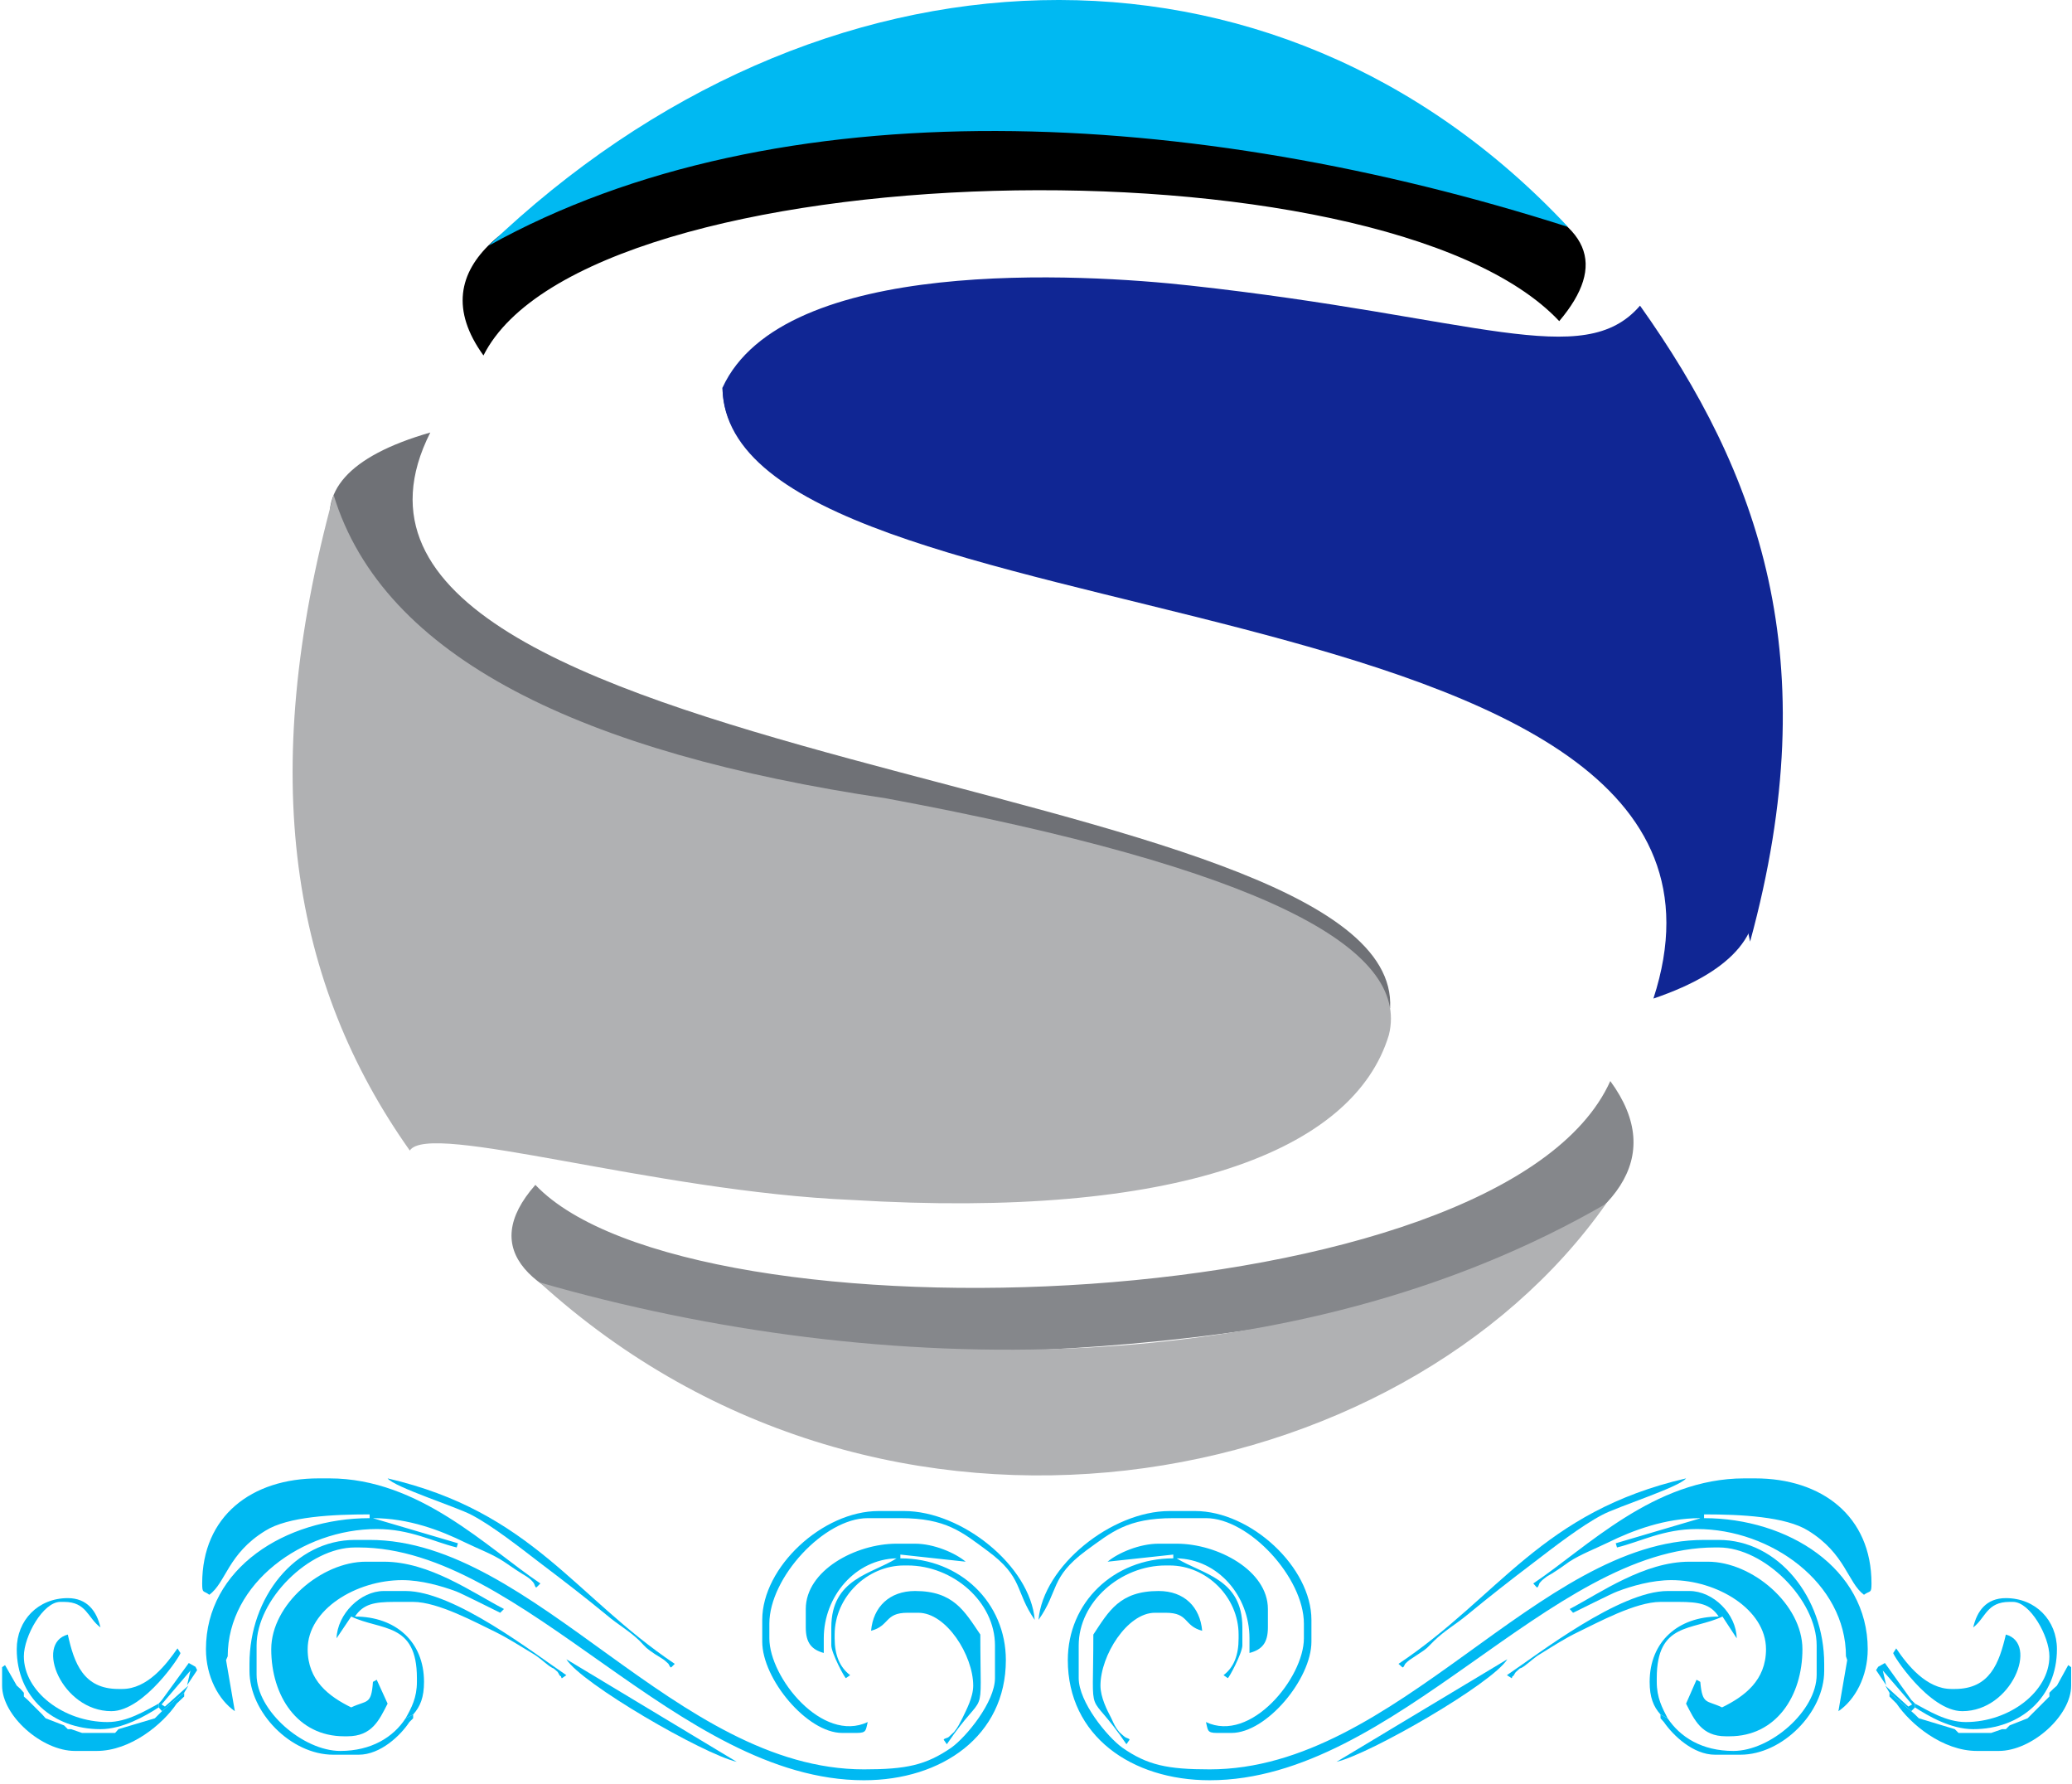 <svg version="1.2" xmlns="http://www.w3.org/2000/svg" viewBox="0 0 495 426" width="495" height="426">
	<title>Shiney Exports Logo</title>
	<style>
		.s0 { fill: #000000 } 
		.s1 { fill: #00b9f2 } 
		.s2 { fill: #85878b } 
		.s3 { fill: #b0b1b3 } 
		.s4 { fill: #6f7176 } 
		.s5 { fill: #b0b1b3 } 
		.s6 { fill: #102694 } 
		.s7 { fill: #102694 }
	</style>
	<g id="Ball Group">
		<path id="Object 4" class="s0" d="m372.5 76.7c-42.2-45-232.4-40.7-257 8.2-31.2-43.2 93.3-56.2 125.7-54.5 115.8 6.4 154.2 19.2 131.3 46.3z"/>
		<path id="Object 5" class="s1" d="m116.7 58.7c69.2-38.5 168.5-33.1 257.9-4.5-70.4-75.2-179.3-70.7-257.9 4.5z"/>
		<path id="Object 6" class="s2" d="m127.9 283c37 39 231.1 32.3 256.8-24.8 54.5 74.4-312.1 87.5-256.8 24.8z"/>
		<path id="Object 7" class="s3" d="m383.7 287.5c-74.6 43.2-173.2 42.3-254.8 18.8 82.9 75.3 206 50.7 254.8-18.8z"/>
		<path id="Object 8" class="s4" d="m102.8 103.3c-79.6 22.9 49.1 93.8 229.3 137.5 3.1-56.9-270.5-56-229.3-137.5z"/>
		<path id="Object 9" class="s5" d="m79.7 118.2c11.8 38.9 59.4 61.7 132.1 72.5 89.7 16.7 125.2 35.7 120 56.5-8.4 27.8-50.8 44.1-128.3 39.4-47.3-2-101-18.9-105.6-11.8-28.1-39.7-36.7-88.9-18.2-156.6z"/>
		<path id="Object 10" class="s6" d="m395 238.5c78.8-26.7-42.2-102.2-222.4-145.9 0.9 63.1 256.3 41.8 222.4 145.9z"/>
		<path id="Object 11" class="s7" d="m418.1 224.9c-8.1-41.8-55.3-67.4-122-80.6-89.6-16.7-123-28.7-123.5-51.7 14.5-31.6 86.4-27.2 111.7-24.4 68.4 7.5 94 20.5 107.5 4.8 28.2 39.7 44.8 84.2 26.3 151.9z"/>
	</g>
	<g id="Bottom Strokes">
		<g id="Right Stroke">
			<path id="Object 45" class="s1" d="m398.4 410.4l-1.7-0.9v0.9l0.8 0.9c2.2 3.2 7 7.8 12.2 7.8h6.1c10 0 20-10.1 20-20v-1.7c0-15.9-11-29.6-25.2-29.6h-3.5c-39.4 0-73.4 54.8-118.1 54.8-10.1 0-14.9-1-20.9-5.2-3.6-2.6-10.4-10.9-10.4-16.6v-7.8c0-10.4 10-19.1 20.8-19.1h0.9c8.9 0 16.5 7.6 16.5 16.5v0.9c0 4-1.1 6.9-3.6 8.8l1 0.7c0.2 0.2 3.5-6 3.5-7.8v-4.3c0-11.7-9.6-12.7-15.7-16.5 9.9 0.2 17.4 9 17.4 19.1v3.5c3-0.8 4.4-2.4 4.4-6.1v-4.4c0-9.2-12-15.6-21.8-15.6h-4.3c-4.6 0-9.7 2.2-12.2 4.3l15.7-1.7v0.9c-14.3 0-25.2 10.6-25.2 24.3 0 18.1 15.2 28.7 33.9 28.7 44.3 0 81.3-55.6 120.7-55.6h0.9c10.9 0 23.4 12.5 23.4 23.4v7c0 8.6-11 18.2-19.9 18.2-7.5 0-12.7-3.3-15.7-7.8z"/>
			<path id="Object 46" class="s1" d="m366.3 378.2l0.8 0.9c0.3 0.3 0.6-0.8 0.7-1 0.2-0.2 0.6-0.7 0.9-0.9 1-0.8 0.9-0.7 2.1-1.4 1.6-1 2.7-1.8 4.1-2.8 2.8-1.8 6-3 9.3-4.6 5.9-2.9 13.6-5.8 22-5.8l-0.2 0.1-20 5.9 0.3 1c5.7-1.4 11.1-4.4 19.1-4.4 17.7 0 35.6 12.9 35.6 30.4l0.3 0.9-2.1 12.2c4-2.7 7-8.3 7-14.8 0-19.3-19.1-31.3-39.1-31.3v-0.9c8.7 0 19.5 0.5 24.9 3.9 8.9 5.5 9.4 12.4 13.3 15.3 1.5-1.1 1.8-0.2 1.8-2.7 0-16.1-11.9-25.1-27.8-25.1h-2.6c-21.5 0-37.7 16.6-50.4 25.1z"/>
			<path id="Object 47" class="s1" d="m375 384.3l0.8 0.9c0.1 0 9.6-4.8 10.6-5.1 3.4-1.3 8.3-2.7 12.9-2.7 10.9 0 22.6 7 22.6 16.5 0 7.5-5.2 11.3-10.5 13.9-3.7-1.8-4.7-0.5-5.2-6.1l-0.9-0.5-2.5 5.7c2 3.9 3.7 7.8 9.5 7.8h0.9c11.1 0 17.4-9.6 17.4-20.8 0-10.7-12-20.9-22.6-20.9h-4.4c-10.8 0-21.2 7.4-28.6 11.3z"/>
			<path id="Object 48" class="s1" d="m248.1 386.9c4.9-6.9 2.7-10.1 11.3-16.5 6.2-4.5 9.9-7.8 20.9-7.8h7.8c10.3 0 23.4 14.2 23.4 25.2v3.5c0 9.4-12.7 25.1-23.4 20 0.5 1.9 0.2 2.6 2.6 2.6h3.5c8.4 0 19.1-12.9 19.1-21.8v-5.2c0-12.6-14.5-26-27.8-26h-6.1c-13.8 0-30.2 13.1-31.3 26z"/>
			<path id="Object 49" class="s1" d="m491.4 402.6l-0.9 0.8-0.9 0.9v0.9l-0.8 0.8-3.5 3.5-0.9 0.9-4.3 1.7-0.9 0.9h-0.9l-2.6 0.9h-7.8l-0.9-0.9-8.6-2.6-0.9-0.9-0.9-0.8-5.2-4.4v0.9l1.7 1.7c3.3 4.9 11 11.3 19.2 11.3h5.2c7.9 0 17.3-8.4 17.3-15.6v-4.4l-0.7-0.5z"/>
			<path id="Object 50" class="s1" d="m261.2 390.4c0 22.1-1.7 12 7.9 26.2l0.7-1c0.3-0.3-0.8-0.5-1-0.7-0.2-0.1-1.3-1.1-1.4-1.2-1-1.2-1.3-2-1.9-3.3-1-1.9-2.6-5-2.6-7.8 0-7.2 6.4-17.4 13-17.4h2.6c5.6 0 4.2 3.1 8.7 4.3-0.5-5.7-4.3-9.5-10.4-9.5-9.3 0-11.9 4.8-15.6 10.4z"/>
			<path id="Object 51" class="s1" d="m467 403.4h-0.8c-6 0-10.6-5.8-13.2-9.7l-0.7 1.1c-0.3 0.2 8.5 13.9 16.5 13.9 11.8 0 18.3-16.2 10.4-18.3-1.6 6.8-3.8 13-12.2 13z"/>
			<path id="Object 52" class="s1" d="m396.7 409.5l1.7 0.9c-1.3-2.5-2.6-4.9-2.6-8.7v-0.9c0-13.4 8.5-11.3 15.7-14.7l3.4 5.2c-0.1-5.8-5.6-11.3-11.3-11.3h-5.2c-11.5 0-30.7 14.9-38.4 20.1l1.1 0.7c0.1 0.2 0.2-0.6 0.3-0.5 0.1 0.3 0.5-0.8 0.8-1 1.6-1.5 0.4-0.3 2-1.4 1.6-1.2 2.3-2 4-3 3.1-1.9 5.5-3.5 8.8-5.1 4.6-2.2 13.7-7.2 19.7-7.2h4.3c4.9 0 7.6 0.5 9.6 3.5-9.7 0-16.5 6-16.5 15.6 0 3.7 0.9 5.9 2.6 7.8zm0.8 1.8l-0.8-0.9z"/>
			<path id="Object 53" fill-rule="evenodd" class="s1" d="m457.5 406.9l-0.9-0.9 0.9 0.9v0.9c3.2 2.1 8.6 5.2 13.9 5.2 11.4 0 20-7.7 20-19.1 0-6.9-5.1-12.2-12.2-12.2-4.7 0-6.9 3.1-7.8 7 3-2.3 3.2-6.1 8.7-6.1h0.8c4.1 0 8.7 8.2 8.7 13 0 8.4-9.5 15.7-20 15.7-4.6 0-8.9-2.7-12.1-4.4zm26.9 3.5l0.9-0.9 3.5-3.5 0.8-0.8-0.8 0.8-3.5 3.5zm-4.4 1.8l-0.8 0.8zm-1.8 0.9l-2.6 0.9zm-10.4 0.8l-0.9-0.8zm22.6-10.5l0.9-0.8-0.9 0.8-0.8 0.9z"/>
			<path id="Object 54" class="s1" d="m334.1 397.4l0.9 0.8c0.3 0.3 0.6-0.8 0.8-0.9 0.2-0.2 0.6-0.6 0.9-0.8 0.1-0.1 1.7-1.1 2.1-1.4 2.3-1.5 2-1.4 3.8-3.2 2.6-2.5 5-3.8 7.8-6.1 5.6-4.6 10.2-8.2 16-12.6 4.7-3.6 11.4-8.8 16.4-11.4 3.5-1.9 18.4-6.6 20-8.7-34.6 8-44.6 28.2-68.7 44.3z"/>
			<path id="Object 55" class="s1" d="m319.3 420.8c8.1-1.9 37.2-18.7 40.8-24.5z"/>
			<path id="Object 56" fill-rule="evenodd" class="s1" d="m451.4 404.3l5.2 4.4 0.9 0.8 0.9 0.9-0.9-0.9-0.9-0.8 0.9-0.9v-0.9l-0.9-0.9-6.3-8.8-1.6 0.9-0.5 0.8 2.4 3.6-0.8-3.5 7 8.1-0.9 0.5-5.5-5zm0 0.9l1.7 1.7z"/>
		</g>
		<g id="Left Stroke">
			<path id="Object 59" class="s1" d="m96.9 410.4l1.8-0.9v0.9l-0.9 0.9c-2.1 3.2-6.9 7.8-12.1 7.8h-6.1c-10.1 0-20-10.1-20-20v-1.7c0-15.9 10.9-29.6 25.2-29.6h3.5c39.4 0 73.3 54.8 118.1 54.8 10.1 0 14.8-1 20.9-5.2 3.6-2.6 10.4-10.9 10.4-16.6v-7.8c0-10.4-10-19.1-20.9-19.1h-0.8c-8.9 0-16.6 7.6-16.6 16.5v0.9c0 4 1.2 6.9 3.7 8.8l-1 0.7c-0.2 0.2-3.5-6-3.5-7.8v-4.3c0-11.7 9.6-12.7 15.6-16.5-9.8 0.2-17.4 9-17.4 19.1v3.5c-2.9-0.8-4.3-2.4-4.3-6.1v-4.4c0-9.2 11.9-15.6 21.7-15.6h4.4c4.5 0 9.6 2.2 12.1 4.3l-15.6-1.7v0.9c14.3 0 25.2 10.6 25.2 24.3 0 18.1-15.3 28.7-33.9 28.7-44.3 0-81.4-55.6-120.7-55.6h-0.9c-11 0-23.5 12.5-23.5 23.4v7c0 8.6 11.1 18.2 20 18.2 7.4 0 12.7-3.3 15.6-7.8z"/>
			<path id="Object 60" class="s1" d="m129.1 378.2l-0.9 0.9c-0.3 0.3-0.5-0.8-0.7-1-0.1-0.2-0.6-0.7-0.8-0.9-1-0.8-1-0.7-2.1-1.4-1.6-1-2.7-1.8-4.2-2.8-2.7-1.8-6-3-9.3-4.6-5.9-2.9-13.5-5.8-22-5.8l0.3 0.1 20 5.9-0.3 1c-5.7-1.4-11.1-4.4-19.1-4.4-17.7 0-35.6 12.9-35.6 30.4l-0.4 0.9 2.1 12.2c-3.9-2.7-6.9-8.3-6.9-14.8 0-19.3 19-31.3 39.1-31.3v-0.9c-8.7 0-19.5 0.5-24.9 3.9-9 5.5-9.4 12.4-13.4 15.3-1.4-1.1-1.7-0.2-1.7-2.7 0-16.1 11.8-25.1 27.8-25.1h2.6c21.5 0 37.7 16.6 50.4 25.1z"/>
			<path id="Object 61" class="s1" d="m120.4 384.3l-0.9 0.9c0 0-9.6-4.8-10.5-5.1-3.5-1.3-8.4-2.7-12.9-2.7-11 0-22.6 7-22.6 16.5 0 7.5 5.1 11.3 10.4 13.9 3.8-1.8 4.8-0.5 5.2-6.1l0.9-0.5 2.6 5.7c-2 3.9-3.7 7.8-9.6 7.8h-0.8c-11.1 0-17.4-9.6-17.4-20.8 0-10.7 12-20.9 22.6-20.9h4.3c10.9 0 21.2 7.4 28.7 11.3z"/>
			<path id="Object 62" class="s1" d="m247.2 386.9c-4.8-6.9-2.6-10.1-11.3-16.5-6.1-4.5-9.9-7.8-20.8-7.8h-7.8c-10.4 0-23.5 14.2-23.5 25.2v3.5c0 9.4 12.7 25.1 23.5 20-0.5 1.9-0.2 2.6-2.6 2.6h-3.5c-8.4 0-19.1-12.9-19.1-21.8v-5.2c0-12.6 14.4-26 27.8-26h6.1c13.8 0 30.1 13.1 31.2 26z"/>
			<path id="Object 63" class="s1" d="m4 402.6l0.9 0.8 0.8 0.9v0.9l0.9 0.8 3.5 3.5 0.8 0.9 4.4 1.7 0.9 0.9h0.8l2.6 0.9h7.9l0.8-0.9 8.7-2.6 0.9-0.9 0.8-0.8 5.3-4.4v0.9l-1.8 1.7c-3.3 4.9-11 11.3-19.1 11.3h-5.2c-7.9 0-17.4-8.4-17.4-15.6v-4.4l0.7-0.5z"/>
			<path id="Object 64" class="s1" d="m234.2 390.4c0 22.1 1.6 12-8 26.2l-0.7-1c-0.3-0.3 0.9-0.5 1.1-0.7 0.1-0.1 1.2-1.1 1.3-1.2 1-1.2 1.3-2 2-3.3 0.9-1.9 2.6-5 2.6-7.8 0-7.2-6.4-17.4-13.1-17.4h-2.6c-5.5 0-4.2 3.1-8.7 4.3 0.5-5.7 4.4-9.5 10.5-9.5 9.2 0 11.8 4.8 15.6 10.4z"/>
			<path id="Object 65" class="s1" d="m28.3 403.4h0.9c6 0 10.5-5.8 13.2-9.7l0.7 1.1c0.3 0.2-8.6 13.9-16.5 13.9-11.8 0-18.4-16.2-10.4-18.3 1.5 6.8 3.7 13 12.1 13z"/>
			<path id="Object 66" class="s1" d="m98.7 409.5l-1.8 0.9c1.4-2.5 2.7-4.9 2.7-8.7v-0.9c0-13.4-8.6-11.3-15.7-14.7l-3.5 5.2c0.2-5.8 5.7-11.3 11.3-11.3h5.2c11.6 0 30.7 14.9 38.4 20.1l-1 0.7c-0.2 0.2-0.3-0.6-0.3-0.5-0.2 0.3-0.6-0.8-0.8-1-1.7-1.5-0.4-0.3-2-1.4-1.6-1.2-2.3-2-4-3-3.2-1.9-5.6-3.5-8.8-5.1-4.6-2.2-13.7-7.2-19.7-7.2h-4.4c-4.9 0-7.5 0.5-9.5 3.5 9.7 0 16.5 6 16.5 15.6 0 3.7-0.9 5.9-2.6 7.8zm-0.9 1.8l0.9-0.9z"/>
			<path id="Object 67" fill-rule="evenodd" class="s1" d="m37.9 406.9l0.8-0.9-0.8 0.9v0.9c-3.2 2.1-8.7 5.2-13.9 5.2-11.4 0-20-7.7-20-19.1 0-6.9 5.1-12.2 12.2-12.2 4.6 0 6.9 3.1 7.8 7-3.1-2.3-3.3-6.1-8.7-6.1h-0.9c-4.1 0-8.7 8.2-8.7 13 0 8.4 9.5 15.7 20 15.7 4.7 0 9-2.7 12.2-4.4zm-27 3.5l-0.8-0.9-3.5-3.5-0.9-0.8 0.9 0.8 3.5 3.5zm4.3 1.8l0.9 0.8zm1.7 0.9l2.6 0.9zm10.5 0.8l0.8-0.8zm-22.6-10.5l-0.8-0.8 0.8 0.8 0.9 0.9z"/>
			<path id="Object 68" class="s1" d="m161.2 397.4l-0.8 0.8c-0.3 0.3-0.6-0.8-0.8-0.9-0.2-0.2-0.7-0.6-0.9-0.8-0.1-0.1-1.7-1.1-2.2-1.4-2.2-1.5-2-1.4-3.7-3.2-2.6-2.5-5.1-3.8-7.8-6.1-5.6-4.6-10.3-8.2-16.1-12.6-4.7-3.6-11.3-8.8-16.3-11.4-3.6-1.9-18.4-6.6-20-8.7 34.5 8 44.6 28.2 68.6 44.3z"/>
			<path id="Object 69" class="s1" d="m176 420.8c-8.1-1.9-37.1-18.7-40.7-24.5z"/>
			<path id="Object 70" fill-rule="evenodd" class="s1" d="m44 404.3l-5.3 4.4-0.8 0.8-0.9 0.9 0.9-0.9 0.8-0.8-0.8-0.9v-0.9l0.8-0.9 6.4-8.8 1.6 0.9 0.4 0.8-2.4 3.6 0.8-3.5-6.9 8.1 0.8 0.5 5.6-5zm0 0.9l-1.8 1.7z"/>
		</g>
	</g>
</svg>